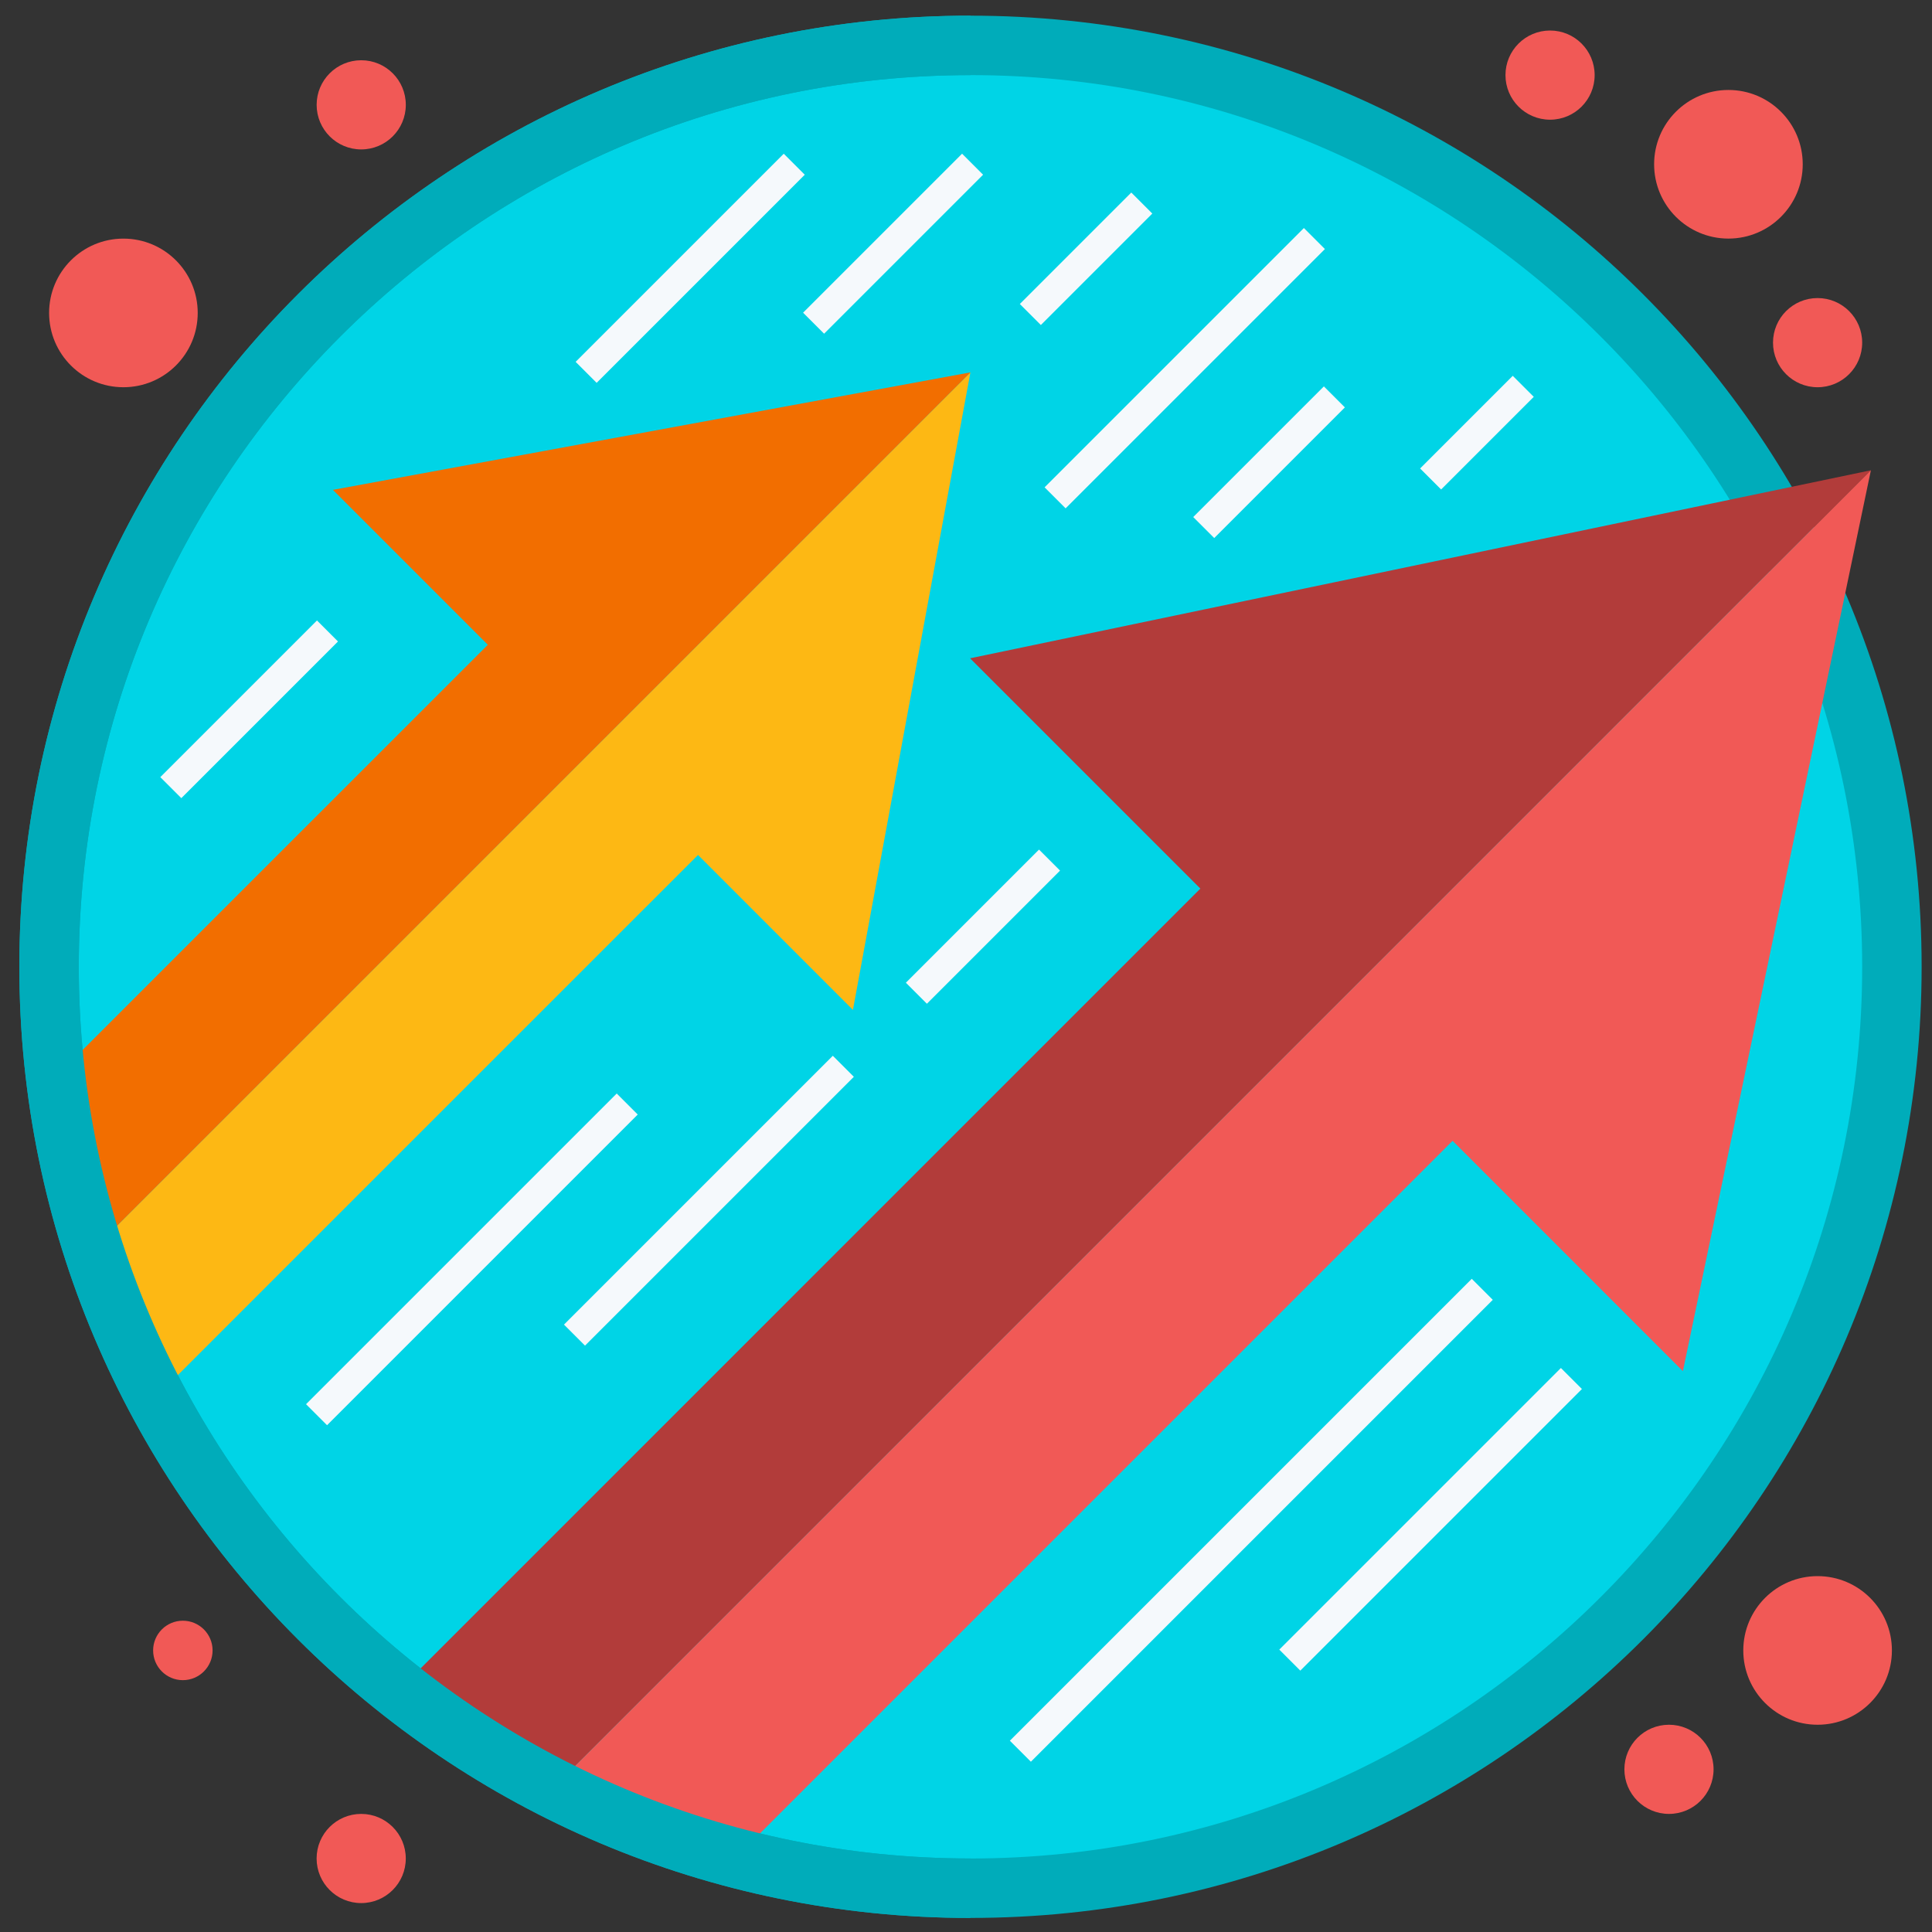 <?xml version="1.0" encoding="UTF-8"?>
<svg width="65px" height="65px" viewBox="0 0 65 65" version="1.1" xmlns="http://www.w3.org/2000/svg" xmlns:xlink="http://www.w3.org/1999/xlink">
    <rect x="0" y="0" width="65" height="65" fill="#333333" stroke="none"/>
    <title>Group</title>
    <g id="Edited" stroke="none" stroke-width="1" fill="none" fill-rule="evenodd">
        <g id="Group" transform="translate(0.651, 0.527)" fill-rule="nonzero">
            <circle id="Oval" fill="#00D4E6" cx="32" cy="32" r="31"></circle>
            <path d="M32,0 C14.327,0 0,14.327 0,32 C0,49.674 14.327,64 32,64 C49.674,64 64,49.674 64,32 C64,14.327 49.674,0 32,0 Z M32,62 C15.458,62 2,48.543 2,32 C2,15.458 15.458,2 32,2 C48.542,2 62,15.458 62,32 C62,48.543 48.542,62 32,62 Z" id="Shape" fill="#00ACBA"></path>
            <polygon id="Path" fill="#B23C3A" points="31.986 21.621 39.734 29.369 12.694 56.41 18.1 59.489 62.293 15.295"></polygon>
            <polygon id="Path" fill="#F15956" points="18.1 59.489 23.505 62.568 48.219 37.854 55.968 45.604 62.293 15.295 62.293 15.295"></polygon>
            <polygon id="Path" fill="#FDB814" points="4.746 46.323 22.833 28.237 28.045 33.45 31.997 12.002 2.712 41.287"></polygon>
            <polygon id="Path" fill="#F26E00" points="15.762 21.166 0.677 36.25 2.712 41.287 31.997 12.002 10.55 15.954"></polygon>
            <path d="M32,2 L32,0 C14.327,0 0,14.327 0,32 C0,49.674 14.327,64 32,64 L32,62 C15.458,62 2,48.543 2,32 C2,15.458 15.458,2 32,2 Z" id="Path" fill="#00ACBA"></path>
            <circle id="Oval" fill="#F15956" cx="11.502" cy="3" r="1.5"></circle>
            <circle id="Oval" fill="#F15956" cx="5.501" cy="55" r="1"></circle>
            <circle id="Oval" fill="#F15956" cx="55.5" cy="59" r="1.5"></circle>
            <circle id="Oval" fill="#F15956" cx="3.501" cy="10.001" r="2.5"></circle>
            <circle id="Oval" fill="#F15956" cx="11.501" cy="62" r="1.5"></circle>
            <circle id="Oval" fill="#F15956" cx="60.5" cy="55" r="2.5"></circle>
            <circle id="Oval" fill="#F15956" cx="51.499" cy="2" r="1.5"></circle>
            <circle id="Oval" fill="#F15956" cx="60.5" cy="11.001" r="1.5"></circle>
            <circle id="Oval" fill="#F15956" cx="57.5" cy="5" r="2.5"></circle>
            <rect id="Rectangle" fill="#F5F9FC" transform="translate(41.448, 50.621) rotate(45) translate(-41.448, -50.621) " x="40.948" y="39.632" width="1" height="21.977"></rect>
            <rect id="Rectangle" fill="#F5F9FC" transform="translate(23.2, 39.869) rotate(45) translate(-23.2, -39.869) " x="22.7" y="33.474" width="1" height="12.791"></rect>
            <rect id="Rectangle" fill="#F5F9FC" transform="translate(32.42, 30.649) rotate(45) translate(-32.42, -30.649) " x="31.92" y="27.482" width="1" height="6.335"></rect>
            <rect id="Rectangle" fill="#F5F9FC" transform="translate(49.039, 14.029) rotate(45) translate(-49.039, -14.029) " x="48.539" y="11.825" width="1" height="4.408"></rect>
            <rect id="Rectangle" fill="#F5F9FC" transform="translate(15.225, 41.843) rotate(45) translate(-15.225, -41.843) " x="14.725" y="34.452" width="1" height="14.782"></rect>
            <rect id="Rectangle" fill="#F5F9FC" transform="translate(42.045, 15.024) rotate(45) translate(-42.045, -15.024) " x="41.545" y="11.916" width="1" height="6.216"></rect>
            <rect id="Rectangle" fill="#F5F9FC" transform="translate(39.209, 11.86) rotate(45) translate(-39.209, -11.86) " x="38.709" y="5.692" width="1" height="12.337"></rect>
            <rect id="Rectangle" fill="#F5F9FC" transform="translate(7.732, 23.336) rotate(45) translate(-7.732, -23.336) " x="7.232" y="19.61" width="1" height="7.454"></rect>
            <rect id="Rectangle" fill="#F5F9FC" transform="translate(22.57, 8.499) rotate(45) translate(-22.57, -8.499) " x="22.07" y="3.548" width="1" height="9.902"></rect>
            <rect id="Rectangle" fill="#F5F9FC" transform="translate(29.396, 7.672) rotate(45) translate(-29.396, -7.672) " x="28.896" y="3.89" width="1" height="7.564"></rect>
            <rect id="Rectangle" fill="#F5F9FC" transform="translate(35.889, 8.179) rotate(45) translate(-35.889, -8.179) " x="35.389" y="5.528" width="1" height="5.303"></rect>
            <rect id="Rectangle" fill="#F5F9FC" transform="translate(47.48, 50.589) rotate(45) translate(-47.48, -50.589) " x="46.98" y="43.889" width="1" height="13.399"></rect>
        </g>
    </g>
</svg>